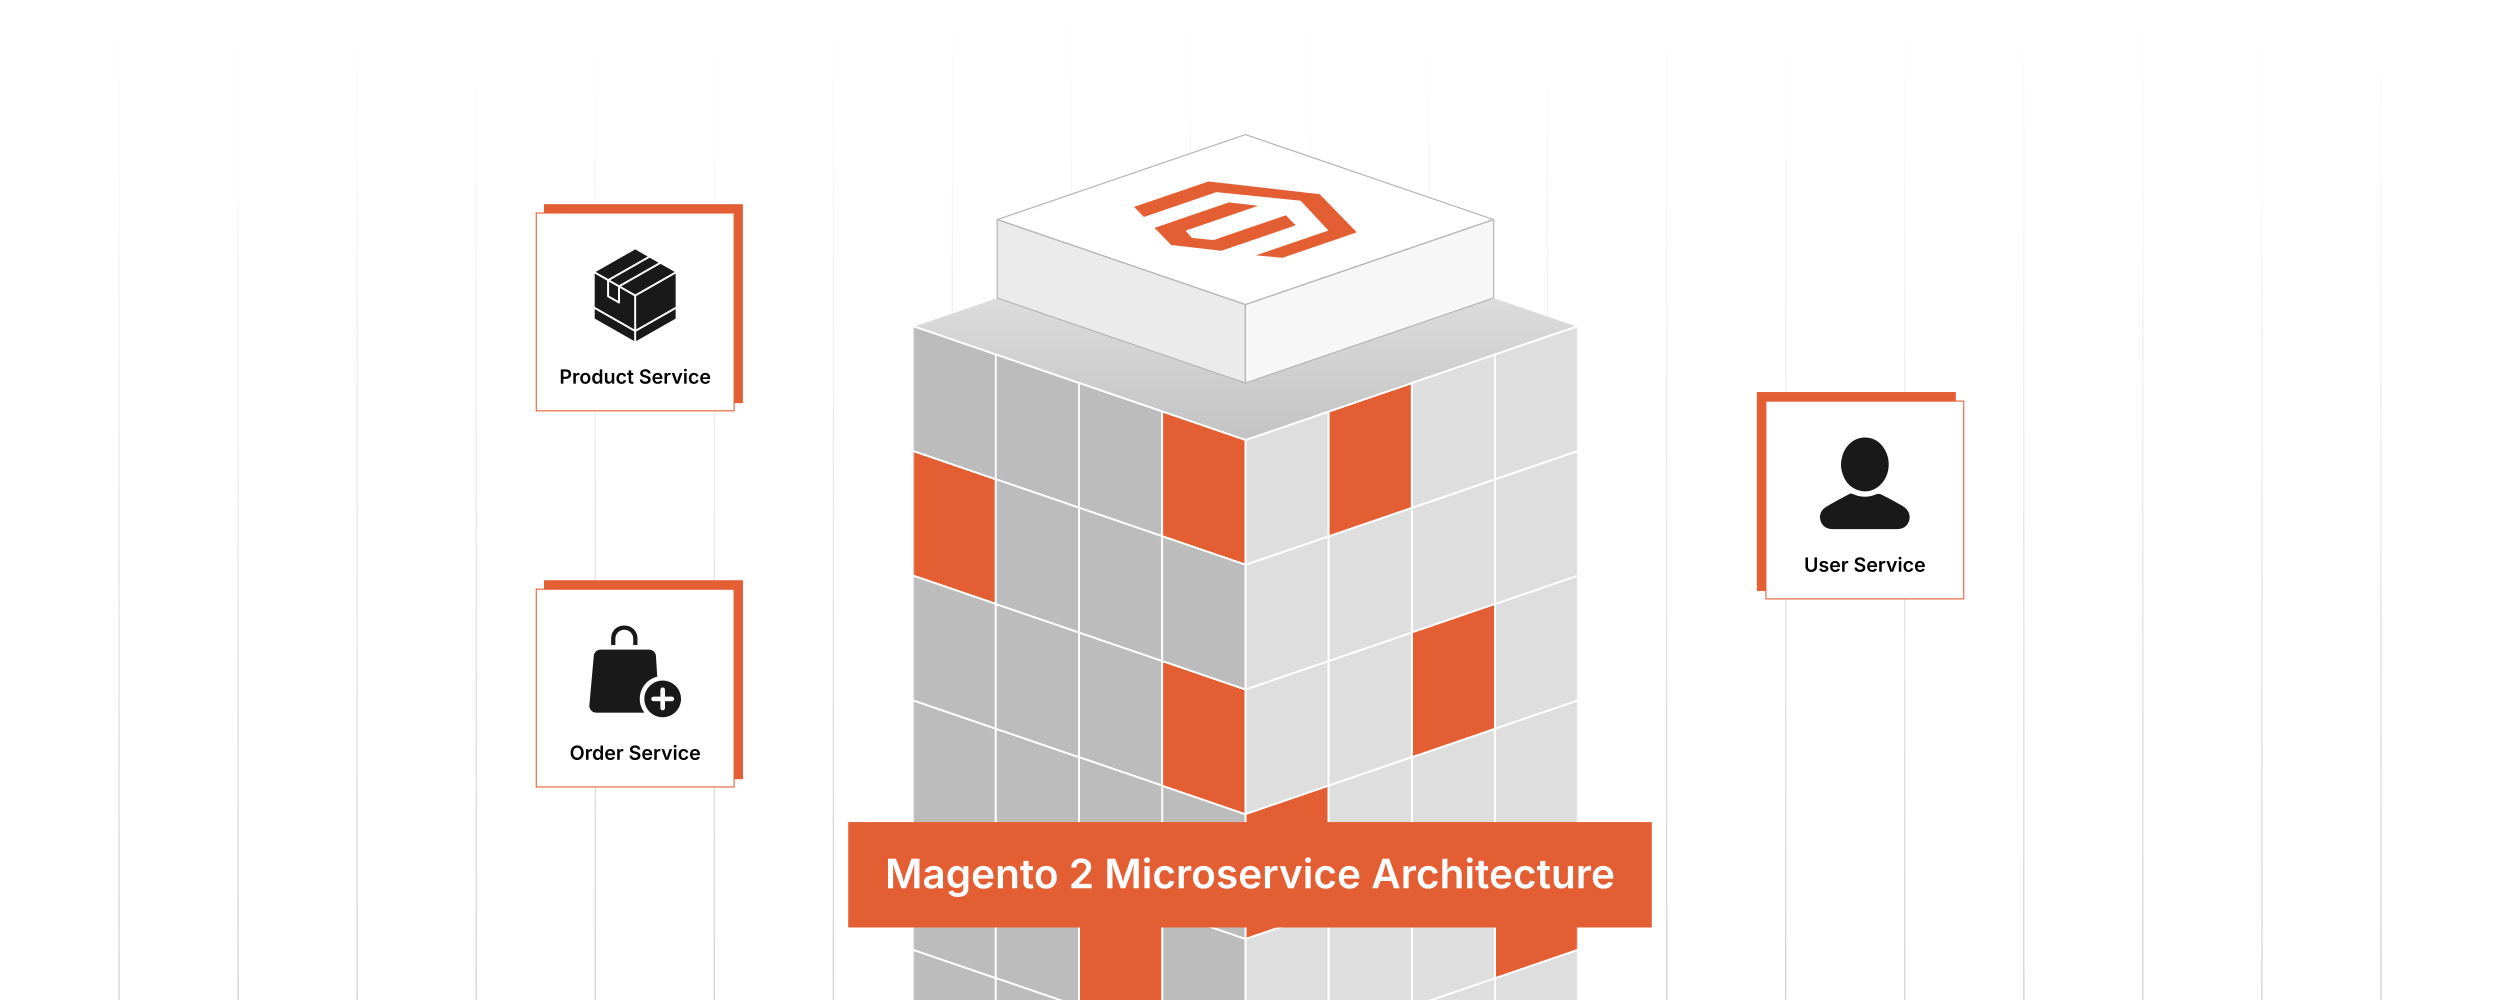 <?xml version="1.0" encoding="UTF-8"?><svg id="Layer_1" xmlns="http://www.w3.org/2000/svg" xmlns:xlink="http://www.w3.org/1999/xlink" viewBox="0 0 1000 400"><defs><linearGradient id="linear-gradient" x1="952.381" y1="400" x2="952.381" y2="0" gradientUnits="userSpaceOnUse"><stop offset="0" stop-color="#878787"/><stop offset="1" stop-color="#fff"/></linearGradient><linearGradient id="linear-gradient-2" x1="904.762" x2="904.762" xlink:href="#linear-gradient"/><linearGradient id="linear-gradient-3" x1="857.143" x2="857.143" xlink:href="#linear-gradient"/><linearGradient id="linear-gradient-4" x1="809.524" x2="809.524" xlink:href="#linear-gradient"/><linearGradient id="linear-gradient-5" x1="761.905" x2="761.905" xlink:href="#linear-gradient"/><linearGradient id="linear-gradient-6" x1="714.286" x2="714.286" xlink:href="#linear-gradient"/><linearGradient id="linear-gradient-7" x1="666.667" x2="666.667" xlink:href="#linear-gradient"/><linearGradient id="linear-gradient-8" x1="619.048" x2="619.048" xlink:href="#linear-gradient"/><linearGradient id="linear-gradient-9" x1="571.429" x2="571.429" xlink:href="#linear-gradient"/><linearGradient id="linear-gradient-10" x1="523.81" x2="523.81" xlink:href="#linear-gradient"/><linearGradient id="linear-gradient-11" x1="476.19" x2="476.19" xlink:href="#linear-gradient"/><linearGradient id="linear-gradient-12" x1="428.571" x2="428.571" xlink:href="#linear-gradient"/><linearGradient id="linear-gradient-13" x1="380.952" x2="380.952" xlink:href="#linear-gradient"/><linearGradient id="linear-gradient-14" x1="333.333" x2="333.333" xlink:href="#linear-gradient"/><linearGradient id="linear-gradient-15" x1="285.714" x2="285.714" xlink:href="#linear-gradient"/><linearGradient id="linear-gradient-16" x1="238.095" x2="238.095" xlink:href="#linear-gradient"/><linearGradient id="linear-gradient-17" x1="190.476" x2="190.476" xlink:href="#linear-gradient"/><linearGradient id="linear-gradient-18" x1="142.857" x2="142.857" xlink:href="#linear-gradient"/><linearGradient id="linear-gradient-19" x1="95.238" x2="95.238" xlink:href="#linear-gradient"/><linearGradient id="linear-gradient-20" x1="47.619" x2="47.619" xlink:href="#linear-gradient"/><clipPath id="clippath"><rect x="154.094" width="680.216" height="400" fill="none" stroke-width="0"/></clipPath><linearGradient id="linear-gradient-21" x1="498.167" y1="445.617" x2="498.167" y2="84.786" gradientUnits="userSpaceOnUse"><stop offset=".151" stop-color="#000"/><stop offset="1" stop-color="#fff"/></linearGradient><mask id="mask" x="364.643" y="84.416" width="267.048" height="640.724" maskUnits="userSpaceOnUse"><polygon points="498.167 84.786 365.012 130.402 365.012 400 498.167 445.617 631.322 400 631.322 130.402 498.167 84.786" fill="url(#linear-gradient-21)" stroke-width="0"/></mask><linearGradient id="linear-gradient-22" x1="498.167" y1="176.018" x2="498.167" y2="84.785" gradientUnits="userSpaceOnUse"><stop offset="0" stop-color="#c3c3c3"/><stop offset="1" stop-color="#ebebeb"/></linearGradient><filter id="drop-shadow-1" filterUnits="userSpaceOnUse"><feOffset dx="0" dy="5"/><feGaussianBlur result="blur" stdDeviation="4"/><feFlood flood-color="#333" flood-opacity=".11"/><feComposite in2="blur" operator="in"/><feComposite in="SourceGraphic"/></filter></defs><g opacity=".39"><line x1="952.381" x2="952.381" y2="400" fill="none" stroke="url(#linear-gradient)" stroke-miterlimit="10" stroke-width=".5"/><line x1="904.762" x2="904.762" y2="400" fill="none" stroke="url(#linear-gradient-2)" stroke-miterlimit="10" stroke-width=".5"/><line x1="857.143" x2="857.143" y2="400" fill="none" stroke="url(#linear-gradient-3)" stroke-miterlimit="10" stroke-width=".5"/><line x1="809.524" x2="809.524" y2="400" fill="none" stroke="url(#linear-gradient-4)" stroke-miterlimit="10" stroke-width=".5"/><line x1="761.905" x2="761.905" y2="400" fill="none" stroke="url(#linear-gradient-5)" stroke-miterlimit="10" stroke-width=".5"/><line x1="714.286" x2="714.286" y2="400" fill="none" stroke="url(#linear-gradient-6)" stroke-miterlimit="10" stroke-width=".5"/><line x1="666.667" x2="666.667" y2="400" fill="none" stroke="url(#linear-gradient-7)" stroke-miterlimit="10" stroke-width=".5"/><line x1="619.048" x2="619.048" y2="400" fill="none" stroke="url(#linear-gradient-8)" stroke-miterlimit="10" stroke-width=".5"/><line x1="571.429" x2="571.429" y2="400" fill="none" stroke="url(#linear-gradient-9)" stroke-miterlimit="10" stroke-width=".5"/><line x1="523.81" x2="523.81" y2="400" fill="none" stroke="url(#linear-gradient-10)" stroke-miterlimit="10" stroke-width=".5"/><line x1="476.19" x2="476.19" y2="400" fill="none" stroke="url(#linear-gradient-11)" stroke-miterlimit="10" stroke-width=".5"/><line x1="428.571" x2="428.571" y2="400" fill="none" stroke="url(#linear-gradient-12)" stroke-miterlimit="10" stroke-width=".5"/><line x1="380.952" x2="380.952" y2="400" fill="none" stroke="url(#linear-gradient-13)" stroke-miterlimit="10" stroke-width=".5"/><line x1="333.333" x2="333.333" y2="400" fill="none" stroke="url(#linear-gradient-14)" stroke-miterlimit="10" stroke-width=".5"/><line x1="285.714" x2="285.714" y2="400" fill="none" stroke="url(#linear-gradient-15)" stroke-miterlimit="10" stroke-width=".5"/><line x1="238.095" x2="238.095" y2="400" fill="none" stroke="url(#linear-gradient-16)" stroke-miterlimit="10" stroke-width=".5"/><line x1="190.476" x2="190.476" y2="400" fill="none" stroke="url(#linear-gradient-17)" stroke-miterlimit="10" stroke-width=".5"/><line x1="142.857" x2="142.857" y2="400" fill="none" stroke="url(#linear-gradient-18)" stroke-miterlimit="10" stroke-width=".5"/><line x1="95.238" x2="95.238" y2="400" fill="none" stroke="url(#linear-gradient-19)" stroke-miterlimit="10" stroke-width=".5"/><line x1="47.619" x2="47.619" y2="400" fill="none" stroke="url(#linear-gradient-20)" stroke-miterlimit="10" stroke-width=".5"/></g><g clip-path="url(#clippath)"><path d="M500,93.637l-133.155,45.616v548.753l66.577,22.808,66.577,22.808,66.577-22.808,66.577-22.808V139.253l-133.155-45.616Z" fill="#fff" stroke-width="0"/></g><g mask="url(#mask)"><polygon points="564.744 352.757 598.033 341.352 598.033 291.466 564.744 302.87 564.744 352.757" fill="#dedede" stroke="#fff" stroke-linecap="round" stroke-linejoin="round" stroke-width=".738"/><polygon points="598.033 241.579 598.033 191.693 564.744 203.097 564.744 252.983 598.033 241.579" fill="#dedede" stroke="#fff" stroke-linecap="round" stroke-linejoin="round" stroke-width=".738"/><polygon points="564.744 452.53 598.033 441.126 598.033 391.239 564.744 402.643 564.744 452.53" fill="#dedede" stroke="#fff" stroke-linecap="round" stroke-linejoin="round" stroke-width=".738"/><polygon points="564.744 302.87 598.033 291.466 598.033 241.579 564.744 252.983 564.744 302.87" fill="#e45e34" stroke="#fff" stroke-linecap="round" stroke-linejoin="round" stroke-width=".738"/><polygon points="531.456 314.274 531.456 264.388 498.167 275.792 498.167 325.678 531.456 314.274" fill="#dedede" stroke="#fff" stroke-linecap="round" stroke-linejoin="round" stroke-width=".738"/><polygon points="564.744 402.643 598.033 391.239 598.033 341.352 564.744 352.757 564.744 402.643" fill="#dedede" stroke="#fff" stroke-linecap="round" stroke-linejoin="round" stroke-width=".738"/><polygon points="564.744 302.87 564.744 252.983 531.456 264.388 531.456 314.274 564.744 302.87" fill="#dedede" stroke="#fff" stroke-linecap="round" stroke-linejoin="round" stroke-width=".738"/><polygon points="498.167 425.451 531.456 414.047 531.456 364.161 498.167 375.565 498.167 425.451" fill="#dedede" stroke="#fff" stroke-linecap="round" stroke-linejoin="round" stroke-width=".738"/><polygon points="498.167 225.905 498.167 275.792 531.456 264.388 531.456 214.501 498.167 225.905 498.167 225.905" fill="#dedede" stroke="#fff" stroke-linecap="round" stroke-linejoin="round" stroke-width=".738"/><polygon points="531.456 364.161 531.456 314.274 498.167 325.678 498.167 375.565 531.456 364.161" fill="#e45e34" stroke="#fff" stroke-linecap="round" stroke-linejoin="round" stroke-width=".738"/><polygon points="531.456 414.047 564.744 402.643 564.744 352.757 531.456 364.161 531.456 414.047" fill="#dedede" stroke="#fff" stroke-linecap="round" stroke-linejoin="round" stroke-width=".738"/><polygon points="531.456 364.161 564.744 352.757 564.744 302.87 531.456 314.274 531.456 364.161" fill="#dedede" stroke="#fff" stroke-linecap="round" stroke-linejoin="round" stroke-width=".738"/><polygon points="564.744 252.983 564.744 203.097 531.456 214.501 531.456 264.388 564.744 252.983" fill="#dedede" stroke="#fff" stroke-linecap="round" stroke-linejoin="round" stroke-width=".738"/><polygon points="598.033 441.126 631.322 429.722 631.322 379.835 598.033 391.239 598.033 441.126" fill="#dedede" stroke="#fff" stroke-linecap="round" stroke-linejoin="round" stroke-width=".738"/><polygon points="598.033 341.352 631.322 329.948 631.322 280.062 598.033 291.466 598.033 341.352" fill="#dedede" stroke="#fff" stroke-linecap="round" stroke-linejoin="round" stroke-width=".738"/><polygon points="598.033 291.466 631.322 280.062 631.322 230.175 598.033 241.579 598.033 291.466" fill="#dedede" stroke="#fff" stroke-linecap="round" stroke-linejoin="round" stroke-width=".738"/><polygon points="598.033 391.239 631.322 379.835 631.322 329.948 598.033 341.352 598.033 391.239" fill="#e45e34" stroke="#fff" stroke-linecap="round" stroke-linejoin="round" stroke-width=".738"/><polygon points="498.167 225.905 531.456 214.501 531.456 164.614 498.167 176.018 498.167 225.905" fill="#dedede" stroke="#fff" stroke-linecap="round" stroke-linejoin="round" stroke-width=".738"/><polygon points="531.456 164.614 531.456 214.501 564.744 203.097 564.744 153.21 531.456 164.614" fill="#e45e34" stroke="#fff" stroke-linecap="round" stroke-linejoin="round" stroke-width=".738"/><polygon points="564.744 153.21 564.744 203.097 598.033 191.693 598.033 141.806 598.033 191.693 631.322 180.289 631.322 130.402 564.744 153.21" fill="#dedede" stroke="#fff" stroke-linecap="round" stroke-linejoin="round" stroke-width=".738"/><polygon points="598.033 241.579 631.322 230.175 631.322 180.289 598.033 191.693 598.033 241.579" fill="#dedede" stroke="#fff" stroke-linecap="round" stroke-linejoin="round" stroke-width=".738"/><polygon points="531.456 164.614 531.456 164.614 531.456 164.614 631.322 130.402 498.167 84.785 365.012 130.402 498.167 176.018 531.456 164.614" fill="url(#linear-gradient-22)" stroke="#fff" stroke-linecap="round" stroke-linejoin="round" stroke-width=".738"/><polygon points="464.878 264.388 431.589 252.983 431.589 302.87 464.878 314.274 464.878 264.388" fill="#bcbcbc" stroke="#fff" stroke-linecap="round" stroke-linejoin="round" stroke-width=".738"/><polygon points="498.167 375.565 464.878 364.161 464.878 414.047 498.167 425.451 498.167 375.565" fill="#bcbcbc" stroke="#fff" stroke-linecap="round" stroke-linejoin="round" stroke-width=".738"/><polygon points="498.167 375.565 498.167 325.678 464.878 314.274 464.878 364.161 498.167 375.565" fill="#bcbcbc" stroke="#fff" stroke-linecap="round" stroke-linejoin="round" stroke-width=".738"/><polygon points="464.878 364.161 431.589 352.757 431.589 402.643 464.878 414.047 464.878 364.161" fill="#e45e34" stroke="#fff" stroke-linecap="round" stroke-linejoin="round" stroke-width=".738"/><polygon points="464.878 314.274 431.589 302.87 431.589 352.757 464.878 364.161 464.878 314.274" fill="#bcbcbc" stroke="#fff" stroke-linecap="round" stroke-linejoin="round" stroke-width=".738"/><polygon points="398.301 391.239 365.012 379.835 365.012 429.722 398.301 441.126 398.301 391.239" fill="#bcbcbc" stroke="#fff" stroke-linecap="round" stroke-linejoin="round" stroke-width=".738"/><polygon points="398.301 291.466 365.012 280.062 365.012 329.948 398.301 341.352 398.301 291.466" fill="#bcbcbc" stroke="#fff" stroke-linecap="round" stroke-linejoin="round" stroke-width=".738"/><polygon points="398.301 341.352 365.012 329.948 365.012 379.835 398.301 391.239 398.301 341.352" fill="#bcbcbc" stroke="#fff" stroke-linecap="round" stroke-linejoin="round" stroke-width=".738"/><polygon points="398.301 191.693 365.012 180.289 365.012 230.175 398.301 241.579 398.301 191.693" fill="#e45e34" stroke="#fff" stroke-linecap="round" stroke-linejoin="round" stroke-width=".738"/><polygon points="398.301 241.579 365.012 230.175 365.012 280.062 398.301 291.466 398.301 241.579" fill="#bcbcbc" stroke="#fff" stroke-linecap="round" stroke-linejoin="round" stroke-width=".738"/><polygon points="365.012 130.402 365.012 180.289 398.301 191.693 398.301 141.806 398.301 191.693 431.589 203.097 431.589 153.21 431.589 203.097 464.878 214.501 464.878 164.614 365.012 130.402" fill="#bcbcbc" stroke="#fff" stroke-linecap="round" stroke-linejoin="round" stroke-width=".738"/><polygon points="464.878 164.614 464.878 214.501 498.167 225.905 498.167 225.905 498.167 176.018 464.878 164.614" fill="#e45e34" stroke="#fff" stroke-linecap="round" stroke-linejoin="round" stroke-width=".738"/><polygon points="431.589 302.87 398.301 291.466 398.301 341.352 431.589 352.757 431.589 302.87" fill="#bcbcbc" stroke="#fff" stroke-linecap="round" stroke-linejoin="round" stroke-width=".738"/><polygon points="464.878 264.388 464.878 214.501 431.589 203.097 431.589 252.983 464.878 264.388" fill="#bcbcbc" stroke="#fff" stroke-linecap="round" stroke-linejoin="round" stroke-width=".738"/><polygon points="431.589 252.983 398.301 241.579 398.301 291.466 431.589 302.87 431.589 252.983" fill="#bcbcbc" stroke="#fff" stroke-linecap="round" stroke-linejoin="round" stroke-width=".738"/><polygon points="431.589 203.097 398.301 191.693 398.301 241.579 431.589 252.983 431.589 203.097" fill="#bcbcbc" stroke="#fff" stroke-linecap="round" stroke-linejoin="round" stroke-width=".738"/><polygon points="464.878 314.274 498.167 325.678 498.167 275.792 464.878 264.388 464.878 314.274" fill="#e45e34" stroke="#fff" stroke-linecap="round" stroke-linejoin="round" stroke-width=".738"/><polygon points="498.167 275.792 498.167 225.905 464.878 214.501 464.878 264.388 498.167 275.792" fill="#bcbcbc" stroke="#fff" stroke-linecap="round" stroke-linejoin="round" stroke-width=".738"/><polygon points="431.589 352.757 398.301 341.352 398.301 391.239 431.589 402.643 431.589 352.757" fill="#bcbcbc" stroke="#fff" stroke-linecap="round" stroke-linejoin="round" stroke-width=".738"/><polygon points="431.589 402.643 398.301 391.239 398.301 441.126 431.589 452.53 431.589 402.643" fill="#bcbcbc" stroke="#fff" stroke-linecap="round" stroke-linejoin="round" stroke-width=".738"/><polygon points="564.744 153.21 564.744 203.097 598.033 191.693 598.033 141.806 564.744 153.21" fill="#dedede" stroke="#fff" stroke-linecap="round" stroke-linejoin="round" stroke-width=".738"/><polygon points="631.322 130.402 598.033 141.806 598.033 191.693 631.322 180.289 631.322 130.402" fill="#dedede" stroke="#fff" stroke-linecap="round" stroke-linejoin="round" stroke-width=".738"/></g><polygon points="597.45 87.845 551.689 103.523 522.981 113.347 498.167 121.853 444.645 103.523 398.884 87.845 498.167 53.836 597.45 87.845" fill="#fff" stroke="#b7b7b7" stroke-linecap="round" stroke-linejoin="round" stroke-width=".5"/><polygon points="498.167 121.853 498.167 153.21 398.884 119.201 398.884 87.845 444.645 103.523 498.167 121.853" fill="#ebebeb" stroke="#b7b7b7" stroke-linecap="round" stroke-linejoin="round" stroke-width=".5"/><polygon points="597.45 87.845 597.45 119.201 522.981 144.704 498.167 153.21 498.167 121.853 522.981 113.347 551.689 103.523 597.45 87.845" fill="#f7f7f7" stroke="#b7b7b7" stroke-linecap="round" stroke-linejoin="round" stroke-width=".5"/><g id="LOGO"><polygon points="542.706 92.933 513.008 103.106 502.356 102.141 531.373 92.202 520.236 80.29 486.557 76.85 457.54 86.79 453.628 82.766 483.326 72.593 527.865 77.676 542.706 92.933" fill="#e45e34" stroke-width="0"/><polygon points="518.252 90.134 488.554 100.307 480.429 99.379 468.485 98.017 464.501 93.923 461.8 91.142 491.498 80.969 503.246 82.31 474.229 92.249 476.779 95.176 485.322 96.049 514.339 86.109 518.252 90.134" fill="#e45e34" stroke-width="0"/></g><g filter="url(#drop-shadow-1)"><rect x="339.276" y="323.839" width="321.448" height="42.161" fill="#e45e34" stroke-width="0"/><path d="M355.191,350.314v-11.809h3.186l2.243,6.095c.079.228.167.519.265.876.098.356.198.74.301,1.152s.201.815.293,1.209c.092.394.17.741.233,1.042h-.428c.063-.296.141-.638.234-1.026.092-.388.19-.79.293-1.204.103-.415.204-.802.301-1.161s.184-.655.258-.888l2.219-6.095h3.194v11.809h-2.108v-5.96c0-.253.002-.56.008-.919s.013-.745.024-1.157c.01-.412.021-.828.032-1.248.01-.42.016-.82.016-1.201h.151c-.106.418-.221.845-.345,1.28-.124.436-.247.858-.368,1.268-.122.41-.237.786-.345,1.13-.108.344-.202.626-.281.848l-2.18,5.96h-1.799l-2.211-5.96c-.079-.222-.173-.5-.281-.836-.108-.335-.225-.706-.349-1.113s-.249-.831-.373-1.272c-.124-.44-.247-.875-.369-1.304h.175c.005.354.013.739.023,1.153.011.415.02.831.028,1.248.008.418.016.811.024,1.177.008.368.012.684.012.947v5.96h-2.076Z" fill="#fff" stroke-width="0"/><path d="M372.539,350.497c-.56,0-1.065-.103-1.514-.306-.449-.203-.803-.503-1.062-.899s-.388-.885-.388-1.466c0-.502.094-.917.281-1.244.188-.328.441-.59.761-.785.319-.195.68-.343,1.082-.443.402-.101.819-.172,1.252-.214.512-.059.93-.108,1.252-.151.322-.042.559-.11.709-.206.15-.095.226-.242.226-.443v-.04c0-.29-.058-.537-.174-.74-.116-.204-.289-.359-.519-.468-.229-.108-.514-.163-.852-.163-.343,0-.641.054-.891.159-.251.105-.456.243-.614.412-.159.169-.275.352-.349.547l-1.91-.389c.174-.523.444-.955.808-1.296.365-.341.799-.596,1.304-.765.505-.169,1.053-.254,1.645-.254.417,0,.839.05,1.264.147s.815.263,1.169.495.639.544.856.935c.217.392.325.883.325,1.475v5.92h-1.973v-1.221h-.079c-.132.249-.313.479-.543.693s-.515.386-.856.516c-.341.129-.744.194-1.208.194ZM373.07,348.967c.428,0,.796-.084,1.105-.253s.55-.393.721-.67c.172-.277.258-.58.258-.907v-1.046c-.069.053-.184.103-.345.15-.161.047-.341.09-.539.127-.198.036-.394.068-.586.095s-.355.048-.487.063c-.307.042-.584.11-.832.206-.249.095-.443.229-.583.4-.14.172-.21.395-.21.669,0,.254.064.467.194.639s.307.302.531.392.482.135.772.135Z" fill="#fff" stroke-width="0"/><path d="M383.206,353.817c-.708,0-1.325-.09-1.851-.27s-.956-.424-1.292-.733c-.336-.309-.578-.659-.726-1.05l1.744-.626c.095.164.226.333.393.507.166.175.388.318.666.433.277.113.63.17,1.058.17.639,0,1.152-.149,1.538-.447.385-.299.578-.766.578-1.399v-1.672h-.174c-.1.211-.248.43-.444.653-.195.225-.458.414-.789.567-.33.153-.751.229-1.264.229-.677,0-1.291-.16-1.843-.479s-.991-.799-1.315-1.438c-.325-.639-.487-1.439-.487-2.401,0-.972.164-1.794.491-2.465s.767-1.181,1.319-1.529,1.169-.523,1.851-.523c.523,0,.954.088,1.292.262.338.175.607.385.808.63.201.246.354.475.46.686h.111v-1.466h2.021v8.884c0,.787-.18,1.438-.539,1.954-.359.515-.851.897-1.474,1.149-.624.25-1.334.376-2.132.376ZM383.222,348.555c.449,0,.83-.106,1.142-.32.312-.214.549-.524.713-.932.164-.406.246-.893.246-1.458,0-.56-.081-1.05-.242-1.47-.162-.421-.398-.748-.709-.983-.312-.234-.695-.353-1.149-.353-.465,0-.854.123-1.169.368-.314.246-.551.579-.709.999-.159.42-.238.899-.238,1.438,0,.544.081,1.02.242,1.427.161.406.399.723.713.946.314.226.701.337,1.161.337Z" fill="#fff" stroke-width="0"/><path d="M393.454,350.497c-.893,0-1.661-.188-2.302-.563-.642-.375-1.136-.903-1.482-1.585-.346-.682-.519-1.484-.519-2.409,0-.914.17-1.714.511-2.401.341-.687.824-1.224,1.451-1.612.626-.389,1.362-.583,2.207-.583.539,0,1.053.088,1.542.262.488.175.922.444,1.3.809.377.364.673.828.887,1.391.214.562.321,1.232.321,2.009v.65h-7.244v-1.402h6.221l-.967.412c0-.497-.077-.935-.23-1.312-.153-.377-.382-.672-.686-.883-.304-.212-.683-.317-1.137-.317s-.84.107-1.157.321c-.317.214-.559.499-.725.855s-.25.754-.25,1.192v.968c0,.56.095,1.032.285,1.418.19.386.457.677.801.872.343.195.742.293,1.196.293.301,0,.575-.044.82-.131.246-.087.458-.217.638-.388.18-.172.314-.382.404-.631l1.894.389c-.143.476-.386.892-.729,1.248-.344.356-.773.634-1.288.832s-1.103.298-1.763.298Z" fill="#fff" stroke-width="0"/><path d="M401.196,345.123v5.191h-2.061v-8.86h1.95l.032,2.188h-.167c.248-.767.613-1.341,1.094-1.724.48-.383,1.083-.575,1.807-.575.607,0,1.139.13,1.593.389.455.259.807.637,1.058,1.134.251.496.376,1.102.376,1.814v5.635h-2.061v-5.317c0-.592-.153-1.057-.459-1.396-.307-.338-.729-.507-1.268-.507-.365,0-.689.079-.975.237-.286.159-.51.39-.674.693-.164.305-.246.67-.246,1.098Z" fill="#fff" stroke-width="0"/><path d="M413.163,341.454v1.617h-5.032v-1.617h5.032ZM409.391,339.346h2.061v8.473c0,.322.069.559.206.709.138.15.362.226.674.226.095,0,.221-.012.376-.035.156-.024.281-.047.376-.067l.325,1.593c-.227.068-.459.117-.697.146s-.465.044-.682.044c-.851,0-1.503-.212-1.958-.634-.455-.423-.682-1.025-.682-1.808v-8.646Z" fill="#fff" stroke-width="0"/><path d="M418.481,350.497c-.861,0-1.609-.191-2.243-.575-.634-.383-1.124-.916-1.47-1.601-.346-.685-.519-1.48-.519-2.39,0-.919.173-1.724.519-2.413.346-.689.836-1.225,1.47-1.604.634-.381,1.382-.571,2.243-.571.866,0,1.617.19,2.25.571.634.38,1.124.915,1.47,1.604s.519,1.494.519,2.413c0,.909-.173,1.705-.519,2.39s-.836,1.218-1.47,1.601c-.634.384-1.384.575-2.25.575ZM418.481,348.824c.48,0,.881-.129,1.201-.388.319-.259.557-.607.713-1.047.156-.438.234-.927.234-1.466,0-.544-.078-1.035-.234-1.474s-.394-.787-.713-1.047c-.32-.259-.72-.388-1.201-.388-.481,0-.878.129-1.193.388-.314.26-.549.606-.706,1.043-.156.436-.233.928-.233,1.478,0,.539.078,1.027.233,1.466.156.439.391.788.706,1.047s.712.388,1.193.388Z" fill="#fff" stroke-width="0"/><path d="M428.578,350.314v-1.521l4.097-4.034c.386-.396.709-.747.971-1.054.262-.307.46-.604.595-.892s.202-.602.202-.939c0-.369-.086-.689-.258-.959s-.404-.477-.697-.622c-.293-.146-.627-.218-1.002-.218-.396,0-.741.079-1.034.237-.293.159-.52.385-.678.678-.159.294-.238.644-.238,1.051h-2.021c0-.745.17-1.396.511-1.95s.811-.983,1.411-1.288c.6-.304,1.291-.455,2.072-.455.788,0,1.479.147,2.077.443.597.296,1.062.701,1.395,1.217.333.515.5,1.103.5,1.764,0,.438-.082.866-.246,1.283-.164.418-.457.89-.88,1.415s-1.02,1.158-1.791,1.898l-2.053,2.092v.087h5.144v1.768h-8.076Z" fill="#fff" stroke-width="0"/><path d="M442.906,350.314v-11.809h3.186l2.243,6.095c.079.228.167.519.265.876.098.356.198.74.301,1.152s.201.815.293,1.209c.092.394.17.741.233,1.042h-.428c.063-.296.141-.638.234-1.026.092-.388.19-.79.293-1.204.103-.415.204-.802.301-1.161s.184-.655.258-.888l2.219-6.095h3.194v11.809h-2.108v-5.96c0-.253.002-.56.008-.919s.013-.745.024-1.157c.01-.412.021-.828.032-1.248.01-.42.016-.82.016-1.201h.151c-.106.418-.221.845-.345,1.28-.124.436-.247.858-.368,1.268-.122.41-.237.786-.345,1.13-.108.344-.202.626-.281.848l-2.18,5.96h-1.799l-2.211-5.96c-.079-.222-.173-.5-.281-.836-.108-.335-.225-.706-.349-1.113s-.249-.831-.373-1.272c-.124-.44-.247-.875-.369-1.304h.175c.005.354.013.739.023,1.153.011.415.02.831.028,1.248.008.418.016.811.024,1.177.008.368.012.684.012.947v5.96h-2.076Z" fill="#fff" stroke-width="0"/><path d="M458.812,340.202c-.328,0-.609-.111-.844-.333-.235-.222-.353-.486-.353-.793,0-.316.118-.585.353-.804.235-.22.517-.329.844-.329.333,0,.617.109.852.329.235.219.353.484.353.796,0,.312-.118.579-.353.801-.235.222-.519.333-.852.333ZM457.782,350.314v-8.86h2.061v8.86h-2.061Z" fill="#fff" stroke-width="0"/><path d="M465.874,350.497c-.861,0-1.609-.191-2.243-.575-.634-.383-1.124-.916-1.47-1.601-.346-.685-.519-1.48-.519-2.39,0-.919.173-1.724.519-2.413.346-.689.836-1.225,1.47-1.604.634-.381,1.382-.571,2.243-.571.491,0,.948.063,1.371.19.422.127.8.311,1.133.551.333.24.611.532.836.876s.384.731.479,1.165l-1.926.404c-.058-.228-.142-.435-.25-.622-.108-.188-.242-.348-.4-.479s-.341-.234-.547-.306-.433-.106-.682-.106c-.481,0-.879.128-1.197.384-.317.257-.555.603-.713,1.038-.159.437-.238.932-.238,1.486,0,.544.079,1.036.238,1.475.158.438.396.785.713,1.042.317.256.716.384,1.197.384.254,0,.485-.036.693-.11.209-.074.394-.18.555-.317.161-.138.297-.304.408-.499.111-.195.193-.412.246-.65l1.926.404c-.095.444-.255.84-.479,1.189-.225.349-.505.646-.84.892-.335.245-.716.435-1.141.566s-.886.198-1.383.198Z" fill="#fff" stroke-width="0"/><path d="M471.484,350.314v-8.86h1.997v1.482h.095c.158-.513.436-.908.832-1.186.396-.277.848-.416,1.355-.416.116,0,.246.006.389.017.143.01.264.023.364.039v1.895c-.084-.026-.222-.051-.412-.071-.19-.021-.377-.032-.562-.032-.38,0-.723.082-1.026.246s-.542.39-.713.678c-.171.288-.257.619-.257.994v5.215h-2.061Z" fill="#fff" stroke-width="0"/><path d="M481.415,350.497c-.861,0-1.609-.191-2.243-.575-.634-.383-1.124-.916-1.47-1.601-.346-.685-.519-1.48-.519-2.39,0-.919.173-1.724.519-2.413.346-.689.836-1.225,1.47-1.604.634-.381,1.382-.571,2.243-.571.866,0,1.617.19,2.25.571.634.38,1.124.915,1.47,1.604s.519,1.494.519,2.413c0,.909-.173,1.705-.519,2.39s-.836,1.218-1.47,1.601c-.634.384-1.384.575-2.25.575ZM481.415,348.824c.48,0,.881-.129,1.201-.388.319-.259.557-.607.713-1.047.156-.438.234-.927.234-1.466,0-.544-.078-1.035-.234-1.474s-.394-.787-.713-1.047c-.32-.259-.72-.388-1.201-.388-.481,0-.878.129-1.193.388-.314.26-.549.606-.706,1.043-.156.436-.233.928-.233,1.478,0,.539.078,1.027.233,1.466.156.439.391.788.706,1.047s.712.388,1.193.388Z" fill="#fff" stroke-width="0"/><path d="M490.806,350.497c-.681,0-1.284-.099-1.807-.294s-.953-.48-1.288-.855-.553-.829-.654-1.363l1.926-.364c.122.438.337.765.646.979s.714.321,1.217.321c.507,0,.91-.102,1.208-.306.298-.203.448-.455.448-.757,0-.253-.098-.464-.293-.63s-.497-.294-.903-.385l-1.514-.324c-.835-.18-1.458-.476-1.871-.888s-.618-.943-.618-1.593c0-.55.151-1.025.452-1.427.301-.401.72-.714,1.256-.936s1.158-.333,1.866-.333c.671,0,1.249.096,1.732.286.483.189.875.455,1.173.796s.506.741.622,1.201l-1.838.364c-.101-.312-.283-.574-.547-.789-.264-.214-.637-.32-1.118-.32-.438,0-.804.097-1.098.289-.293.193-.44.439-.44.741,0,.259.098.473.293.642s.518.302.967.396l1.506.317c.84.18,1.463.467,1.87.863s.61.906.61,1.529c0,.561-.161,1.053-.483,1.479-.322.425-.77.758-1.343.998-.573.241-1.232.361-1.978.361Z" fill="#fff" stroke-width="0"/><path d="M500.284,350.497c-.893,0-1.661-.188-2.302-.563-.642-.375-1.136-.903-1.482-1.585-.346-.682-.519-1.484-.519-2.409,0-.914.17-1.714.511-2.401.341-.687.824-1.224,1.451-1.612.626-.389,1.362-.583,2.207-.583.539,0,1.053.088,1.542.262.488.175.922.444,1.3.809.377.364.673.828.887,1.391.215.562.321,1.232.321,2.009v.65h-7.244v-1.402h6.221l-.967.412c0-.497-.076-.935-.229-1.312-.153-.377-.382-.672-.686-.883-.304-.212-.683-.317-1.138-.317s-.84.107-1.157.321c-.317.214-.559.499-.725.855s-.25.754-.25,1.192v.968c0,.56.095,1.032.285,1.418.19.386.457.677.801.872.343.195.742.293,1.196.293.301,0,.575-.044.82-.131.246-.087.459-.217.639-.388.18-.172.314-.382.404-.631l1.894.389c-.143.476-.386.892-.729,1.248-.344.356-.773.634-1.288.832-.516.198-1.104.298-1.764.298Z" fill="#fff" stroke-width="0"/><path d="M505.967,350.314v-8.86h1.997v1.482h.096c.158-.513.436-.908.832-1.186.396-.277.848-.416,1.354-.416.116,0,.246.006.389.017.143.01.265.023.364.039v1.895c-.084-.026-.222-.051-.412-.071-.189-.021-.377-.032-.562-.032-.38,0-.723.082-1.026.246s-.541.39-.713.678-.258.619-.258.994v5.215h-2.061Z" fill="#fff" stroke-width="0"/><path d="M515.176,350.314l-3.297-8.86h2.203l1.617,4.818c.19.565.354,1.134.491,1.704s.277,1.149.42,1.735h-.515c.147-.586.289-1.165.424-1.735s.294-1.139.479-1.704l1.608-4.818h2.188l-3.312,8.86h-2.307Z" fill="#fff" stroke-width="0"/><path d="M523.22,340.202c-.327,0-.608-.111-.844-.333s-.353-.486-.353-.793c0-.316.117-.585.353-.804.235-.22.517-.329.844-.329.333,0,.617.109.853.329.234.219.353.484.353.796,0,.312-.118.579-.353.801-.235.222-.52.333-.853.333ZM522.189,350.314v-8.86h2.061v8.86h-2.061Z" fill="#fff" stroke-width="0"/><path d="M530.281,350.497c-.861,0-1.609-.191-2.243-.575-.634-.383-1.124-.916-1.47-1.601-.347-.685-.52-1.48-.52-2.39,0-.919.173-1.724.52-2.413.346-.689.836-1.225,1.47-1.604.634-.381,1.382-.571,2.243-.571.491,0,.948.063,1.371.19.422.127.8.311,1.133.551s.611.532.836.876.385.731.479,1.165l-1.926.404c-.058-.228-.142-.435-.249-.622-.108-.188-.242-.348-.4-.479-.159-.132-.341-.234-.547-.306s-.434-.106-.682-.106c-.481,0-.88.128-1.197.384-.316.257-.555.603-.713,1.038-.158.437-.237.932-.237,1.486,0,.544.079,1.036.237,1.475s.396.785.713,1.042c.317.256.716.384,1.197.384.254,0,.484-.036.693-.11s.394-.18.555-.317.297-.304.408-.499.192-.412.246-.65l1.926.404c-.096.444-.256.84-.479,1.189-.225.349-.505.646-.841.892-.335.245-.716.435-1.141.566-.426.132-.887.198-1.383.198Z" fill="#fff" stroke-width="0"/><path d="M539.808,350.497c-.894,0-1.661-.188-2.303-.563-.642-.375-1.136-.903-1.481-1.585-.347-.682-.52-1.484-.52-2.409,0-.914.17-1.714.511-2.401.341-.687.824-1.224,1.451-1.612.626-.389,1.361-.583,2.207-.583.539,0,1.053.088,1.541.262.488.175.922.444,1.3.809s.674.828.888,1.391.321,1.232.321,2.009v.65h-7.244v-1.402h6.222l-.967.412c0-.497-.077-.935-.23-1.312-.153-.377-.382-.672-.686-.883-.304-.212-.683-.317-1.137-.317-.455,0-.84.107-1.157.321s-.559.499-.726.855c-.166.356-.249.754-.249,1.192v.968c0,.56.095,1.032.285,1.418s.457.677.801.872c.343.195.742.293,1.196.293.301,0,.574-.044.82-.131s.458-.217.638-.388c.18-.172.314-.382.404-.631l1.895.389c-.143.476-.386.892-.729,1.248s-.772.634-1.288.832c-.515.198-1.103.298-1.763.298Z" fill="#fff" stroke-width="0"/><path d="M548.882,350.314l4.12-11.809h2.688l4.216,11.809h-2.322l-2.1-6.134c-.206-.635-.421-1.352-.643-2.152-.222-.8-.468-1.71-.736-2.729h.443c-.265,1.03-.503,1.948-.717,2.754-.215.806-.417,1.515-.606,2.128l-2.029,6.134h-2.313ZM551.282,347.39v-1.703h6.222v1.703h-6.222Z" fill="#fff" stroke-width="0"/><path d="M561.388,350.314v-8.86h1.997v1.482h.095c.158-.513.436-.908.832-1.186s.849-.416,1.355-.416c.116,0,.246.006.389.017.143.01.264.023.364.039v1.895c-.085-.026-.222-.051-.412-.071-.19-.021-.378-.032-.562-.032-.381,0-.723.082-1.026.246s-.542.39-.714.678c-.171.288-.257.619-.257.994v5.215h-2.061Z" fill="#fff" stroke-width="0"/><path d="M571.317,350.497c-.861,0-1.608-.191-2.243-.575-.634-.383-1.124-.916-1.47-1.601s-.519-1.48-.519-2.39c0-.919.173-1.724.519-2.413s.836-1.225,1.47-1.604c.635-.381,1.382-.571,2.243-.571.491,0,.948.063,1.371.19s.801.311,1.134.551c.332.24.611.532.836.876s.384.731.479,1.165l-1.926.404c-.059-.228-.142-.435-.25-.622s-.241-.348-.4-.479c-.158-.132-.341-.234-.547-.306s-.433-.106-.682-.106c-.48,0-.879.128-1.196.384-.317.257-.555.603-.713,1.038-.159.437-.238.932-.238,1.486,0,.544.079,1.036.238,1.475.158.438.396.785.713,1.042.317.256.716.384,1.196.384.254,0,.485-.036.693-.11.209-.074.394-.18.556-.317.16-.138.297-.304.407-.499.111-.195.193-.412.246-.65l1.926.404c-.095.444-.255.84-.479,1.189-.225.349-.505.646-.84.892-.336.245-.716.435-1.142.566-.425.132-.886.198-1.383.198Z" fill="#fff" stroke-width="0"/><path d="M578.989,345.123v5.191h-2.061v-11.809h2.028v5.136h-.214c.248-.767.613-1.341,1.094-1.724s1.083-.575,1.807-.575c.607,0,1.141.13,1.598.389.456.259.811.637,1.062,1.134.251.496.376,1.102.376,1.814v5.635h-2.068v-5.317c0-.592-.153-1.057-.459-1.396-.307-.338-.729-.507-1.269-.507-.364,0-.689.079-.975.237-.285.159-.51.39-.674.693-.164.305-.245.67-.245,1.098Z" fill="#fff" stroke-width="0"/><path d="M587.896,340.202c-.327,0-.608-.111-.844-.333s-.353-.486-.353-.793c0-.316.117-.585.353-.804.235-.22.517-.329.844-.329.333,0,.617.109.853.329.234.219.353.484.353.796,0,.312-.118.579-.353.801-.235.222-.52.333-.853.333ZM586.866,350.314v-8.86h2.061v8.86h-2.061Z" fill="#fff" stroke-width="0"/><path d="M595.212,341.454v1.617h-5.032v-1.617h5.032ZM591.439,339.346h2.061v8.473c0,.322.068.559.206.709s.361.226.674.226c.095,0,.221-.012.376-.035.156-.024.281-.047.377-.067l.324,1.593c-.227.068-.459.117-.697.146-.237.029-.465.044-.682.044-.851,0-1.503-.212-1.957-.634-.455-.423-.682-1.025-.682-1.808v-8.646Z" fill="#fff" stroke-width="0"/><path d="M600.601,350.497c-.893,0-1.66-.188-2.302-.563-.643-.375-1.137-.903-1.482-1.585s-.519-1.484-.519-2.409c0-.914.17-1.714.511-2.401.341-.687.824-1.224,1.45-1.612s1.362-.583,2.207-.583c.539,0,1.053.088,1.542.262.488.175.922.444,1.3.809.377.364.673.828.887,1.391.215.562.321,1.232.321,2.009v.65h-7.243v-1.402h6.221l-.967.412c0-.497-.076-.935-.229-1.312-.153-.377-.382-.672-.686-.883-.304-.212-.683-.317-1.138-.317-.454,0-.84.107-1.157.321-.316.214-.559.499-.725.855-.167.356-.25.754-.25,1.192v.968c0,.56.096,1.032.285,1.418.19.386.457.677.801.872s.742.293,1.196.293c.302,0,.575-.044.82-.131.246-.087.459-.217.639-.388.18-.172.314-.382.404-.631l1.894.389c-.143.476-.386.892-.729,1.248-.344.356-.773.634-1.288.832-.516.198-1.104.298-1.764.298Z" fill="#fff" stroke-width="0"/><path d="M610.127,350.497c-.861,0-1.608-.191-2.243-.575-.634-.383-1.124-.916-1.47-1.601s-.519-1.48-.519-2.39c0-.919.173-1.724.519-2.413s.836-1.225,1.47-1.604c.635-.381,1.382-.571,2.243-.571.491,0,.948.063,1.371.19s.801.311,1.134.551c.332.24.611.532.836.876s.384.731.479,1.165l-1.926.404c-.059-.228-.142-.435-.25-.622s-.241-.348-.4-.479c-.158-.132-.341-.234-.547-.306s-.433-.106-.682-.106c-.48,0-.879.128-1.196.384-.317.257-.555.603-.713,1.038-.159.437-.238.932-.238,1.486,0,.544.079,1.036.238,1.475.158.438.396.785.713,1.042.317.256.716.384,1.196.384.254,0,.485-.036.693-.11.209-.074.394-.18.556-.317.16-.138.297-.304.407-.499.111-.195.193-.412.246-.65l1.926.404c-.095.444-.255.84-.479,1.189-.225.349-.505.646-.84.892-.336.245-.716.435-1.142.566-.425.132-.886.198-1.383.198Z" fill="#fff" stroke-width="0"/><path d="M619.835,341.454v1.617h-5.032v-1.617h5.032ZM616.062,339.346h2.061v8.473c0,.322.069.559.206.709.138.15.362.226.674.226.096,0,.221-.012.377-.035.155-.024.281-.047.376-.067l.325,1.593c-.228.068-.46.117-.697.146-.238.029-.465.044-.682.044-.851,0-1.503-.212-1.958-.634-.454-.423-.682-1.025-.682-1.808v-8.646Z" fill="#fff" stroke-width="0"/><path d="M624.503,350.426c-.607,0-1.14-.13-1.597-.389s-.811-.638-1.062-1.138c-.251-.499-.377-1.103-.377-1.811v-5.635h2.061v5.317c0,.592.154,1.058.464,1.396.309.338.733.507,1.271.507.365,0,.689-.079.976-.237.285-.159.508-.392.669-.697.161-.307.242-.672.242-1.094v-5.191h2.068v8.86h-1.958l-.023-2.188h.158c-.248.771-.615,1.348-1.102,1.728-.485.381-1.083.571-1.791.571Z" fill="#fff" stroke-width="0"/><path d="M631.406,350.314v-8.86h1.997v1.482h.095c.158-.513.436-.908.832-1.186s.849-.416,1.355-.416c.116,0,.246.006.389.017.143.01.264.023.364.039v1.895c-.085-.026-.222-.051-.412-.071-.19-.021-.378-.032-.562-.032-.381,0-.723.082-1.026.246s-.542.39-.714.678c-.171.288-.257.619-.257.994v5.215h-2.061Z" fill="#fff" stroke-width="0"/><path d="M641.407,350.497c-.893,0-1.66-.188-2.302-.563-.643-.375-1.137-.903-1.482-1.585s-.519-1.484-.519-2.409c0-.914.17-1.714.511-2.401.341-.687.824-1.224,1.45-1.612s1.362-.583,2.207-.583c.539,0,1.053.088,1.542.262.488.175.922.444,1.3.809.377.364.673.828.887,1.391.215.562.321,1.232.321,2.009v.65h-7.243v-1.402h6.221l-.967.412c0-.497-.076-.935-.229-1.312-.153-.377-.382-.672-.686-.883-.304-.212-.683-.317-1.138-.317-.454,0-.84.107-1.157.321-.316.214-.559.499-.725.855-.167.356-.25.754-.25,1.192v.968c0,.56.096,1.032.285,1.418.19.386.457.677.801.872s.742.293,1.196.293c.302,0,.575-.044.82-.131.246-.087.459-.217.639-.388.18-.172.314-.382.404-.631l1.894.389c-.143.476-.386.892-.729,1.248-.344.356-.773.634-1.288.832-.516.198-1.104.298-1.764.298Z" fill="#fff" stroke-width="0"/></g><rect x="702.959" y="157.029" width="79.13" height="79.13" fill="#e45e34" stroke="#e45e34" stroke-miterlimit="10" stroke-width=".436"/><rect x="706.366" y="160.435" width="79.13" height="79.13" fill="#fff" stroke="#e45e34" stroke-miterlimit="10" stroke-width=".436"/><path d="M724.49,228.784c-.465,0-.871-.087-1.218-.262-.348-.176-.617-.418-.809-.729-.191-.31-.287-.668-.287-1.074v-3.728h1.022v3.644c0,.237.053.449.159.636.105.187.255.332.448.438.192.106.421.159.684.159s.491-.053.684-.159c.193-.106.343-.252.448-.438.106-.187.159-.398.159-.636v-3.644h1.022v3.728c0,.406-.096.765-.289,1.074-.192.311-.462.553-.809.729-.346.175-.751.262-1.216.262Z" fill="#000" stroke-width="0"/><path d="M729.523,228.788c-.329,0-.62-.047-.873-.142s-.46-.232-.622-.414c-.163-.181-.268-.4-.316-.658l.931-.177c.059.212.163.37.312.474s.346.155.588.155c.245,0,.439-.05.584-.147.145-.099.217-.221.217-.366,0-.123-.048-.225-.142-.305-.095-.08-.24-.143-.437-.186l-.732-.157c-.403-.087-.704-.229-.903-.429s-.299-.456-.299-.771c0-.266.072-.495.218-.689s.348-.345.607-.452c.259-.107.56-.161.902-.161.324,0,.604.047.837.139s.423.22.566.385c.145.165.245.358.301.58l-.889.177c-.048-.151-.137-.278-.264-.382-.128-.104-.309-.155-.541-.155-.212,0-.389.047-.53.141-.142.093-.213.212-.213.357,0,.126.048.229.143.311.094.082.25.146.467.191l.729.153c.405.087.707.227.903.418.197.191.295.438.295.739,0,.271-.077.509-.233.714-.156.206-.372.367-.649.483s-.596.174-.956.174Z" fill="#000" stroke-width="0"/><path d="M734.105,228.788c-.432,0-.803-.091-1.113-.271-.31-.182-.549-.437-.716-.767-.168-.329-.251-.718-.251-1.164,0-.442.082-.829.247-1.161s.398-.592.701-.779.658-.282,1.066-.282c.261,0,.509.043.745.127s.446.215.629.391c.182.176.325.4.429.672.104.272.155.596.155.972v.314h-3.502v-.679h3.008l-.468.199c0-.24-.037-.451-.111-.634-.073-.183-.185-.325-.331-.427-.146-.103-.33-.153-.55-.153s-.406.052-.56.155c-.152.103-.27.241-.35.413-.081.173-.121.365-.121.577v.467c0,.271.046.499.138.686s.221.327.387.422.359.142.579.142c.146,0,.277-.021.396-.063.118-.042.222-.104.308-.188.087-.083.152-.185.196-.305l.915.188c-.069.23-.187.432-.353.604-.166.173-.373.307-.622.402s-.533.144-.853.144Z" fill="#000" stroke-width="0"/><path d="M736.853,228.7v-4.283h.965v.717h.046c.077-.248.211-.438.402-.573.191-.134.41-.2.655-.2.056,0,.118.002.188.007.069.006.128.012.177.02v.916c-.041-.014-.107-.024-.199-.035-.093-.01-.183-.015-.272-.015-.184,0-.35.039-.496.118s-.262.188-.345.328c-.083.139-.125.299-.125.48v2.521h-.995Z" fill="#000" stroke-width="0"/><path d="M743.993,228.788c-.442,0-.826-.068-1.151-.207-.325-.138-.58-.338-.765-.601-.184-.264-.283-.583-.299-.958h1.008c.018.199.08.365.188.498s.249.231.426.297c.176.064.371.098.586.098.225,0,.423-.034.596-.104.172-.069.307-.165.404-.289.097-.124.146-.268.146-.432,0-.147-.043-.271-.129-.367-.085-.097-.205-.18-.359-.247-.155-.067-.336-.127-.542-.179l-.647-.168c-.478-.123-.851-.308-1.117-.556s-.4-.573-.4-.977c0-.337.091-.633.272-.885.181-.253.429-.449.743-.589.313-.139.67-.208,1.068-.208.406,0,.763.07,1.069.21.306.141.546.335.718.583.173.247.263.529.271.847h-.992c-.025-.245-.135-.436-.328-.569-.192-.134-.443-.201-.752-.201-.215,0-.399.032-.554.098-.155.065-.273.154-.356.267s-.125.241-.125.387c0,.158.05.289.147.391.099.103.223.184.372.245s.301.111.454.149l.532.138c.212.052.418.119.617.203.199.085.378.191.538.32.159.129.286.285.381.469.095.185.142.4.142.647,0,.335-.085.629-.257.883-.171.255-.417.452-.739.595-.321.142-.71.212-1.164.212Z" fill="#000" stroke-width="0"/><path d="M748.938,228.788c-.432,0-.803-.091-1.113-.271-.31-.182-.549-.437-.716-.767-.168-.329-.251-.718-.251-1.164,0-.442.082-.829.247-1.161s.398-.592.701-.779.658-.282,1.066-.282c.261,0,.509.043.745.127s.446.215.629.391c.182.176.325.4.429.672.104.272.155.596.155.972v.314h-3.502v-.679h3.008l-.468.199c0-.24-.037-.451-.111-.634-.073-.183-.185-.325-.331-.427-.146-.103-.33-.153-.55-.153s-.406.052-.56.155c-.152.103-.27.241-.35.413-.081.173-.121.365-.121.577v.467c0,.271.046.499.138.686s.221.327.387.422.359.142.579.142c.146,0,.277-.021.396-.063.118-.042.222-.104.308-.188.087-.083.152-.185.196-.305l.915.188c-.069.23-.187.432-.353.604-.166.173-.373.307-.622.402s-.533.144-.853.144Z" fill="#000" stroke-width="0"/><path d="M751.686,228.7v-4.283h.965v.717h.046c.077-.248.211-.438.402-.573.191-.134.41-.2.655-.2.056,0,.118.002.188.007.069.006.128.012.177.02v.916c-.041-.014-.107-.024-.199-.035-.093-.01-.183-.015-.272-.015-.184,0-.35.039-.496.118s-.262.188-.345.328c-.083.139-.125.299-.125.48v2.521h-.995Z" fill="#000" stroke-width="0"/><path d="M756.137,228.7l-1.594-4.283h1.064l.781,2.329c.093.273.172.548.238.824.066.275.134.556.203.839h-.249c.071-.283.14-.563.204-.839.065-.276.143-.551.232-.824l.777-2.329h1.058l-1.602,4.283h-1.114Z" fill="#000" stroke-width="0"/><path d="M760.024,223.812c-.158,0-.294-.054-.408-.161-.113-.107-.17-.235-.17-.383,0-.153.057-.283.17-.39.114-.105.25-.158.408-.158.161,0,.298.053.412.158.113.106.17.234.17.386,0,.15-.057.279-.17.387-.114.107-.251.161-.412.161ZM759.526,228.7v-4.283h.996v4.283h-.996Z" fill="#000" stroke-width="0"/><path d="M763.438,228.788c-.416,0-.777-.093-1.084-.277-.307-.186-.543-.443-.711-.774-.167-.33-.251-.715-.251-1.154,0-.444.084-.833.251-1.167.168-.333.404-.592.711-.775s.668-.276,1.084-.276c.237,0,.458.031.663.093.204.061.387.149.548.266.16.116.295.258.404.424.108.166.186.354.231.562l-.931.195c-.028-.109-.068-.21-.121-.301-.053-.09-.117-.167-.193-.231-.076-.063-.165-.113-.265-.147s-.209-.052-.329-.052c-.232,0-.425.062-.578.186-.153.124-.269.292-.345.502-.077.211-.115.45-.115.719,0,.263.038.5.115.712.076.213.191.38.345.504s.346.187.578.187c.122,0,.234-.019.335-.054.101-.036.19-.087.269-.153s.144-.147.197-.241c.054-.095.093-.199.118-.314l.932.195c-.046.215-.124.406-.232.574-.108.169-.243.312-.405.432-.163.118-.347.21-.552.273-.206.063-.429.096-.669.096Z" fill="#000" stroke-width="0"/><path d="M768.042,228.788c-.432,0-.802-.091-1.112-.271-.311-.182-.549-.437-.717-.767-.167-.329-.251-.718-.251-1.164,0-.442.083-.829.247-1.161.165-.332.398-.592.701-.779s.658-.282,1.067-.282c.26,0,.509.043.745.127s.445.215.628.391.325.4.429.672c.104.272.155.596.155.972v.314h-3.501v-.679h3.007l-.467.199c0-.24-.037-.451-.111-.634s-.185-.325-.331-.427c-.147-.103-.33-.153-.55-.153s-.406.052-.56.155c-.153.103-.271.241-.351.413-.08.173-.121.365-.121.577v.467c0,.271.047.499.139.686s.221.327.387.422.358.142.578.142c.146,0,.278-.021.396-.063.119-.042.222-.104.309-.188s.152-.185.195-.305l.916.188c-.069.23-.187.432-.353.604-.166.173-.374.307-.623.402s-.533.144-.853.144Z" fill="#000" stroke-width="0"/><path d="M745.799,211.657c-4.214,0-8.436.008-12.649-.008-2.474-.008-4.163-1.132-4.864-3.158-.692-2.001-.16-4.264,1.815-5.514,3.175-2.001,6.527-3.724,9.846-5.497.338-.177.971.008,1.393.203,3.057,1.343,6.08,1.351,9.153.034.532-.228,1.343-.262,1.832-.017,2.905,1.478,5.784,2.998,8.605,4.627,2.542,1.469,3.496,3.935,2.609,6.266-.76,1.993-2.347,3.04-4.762,3.057-4.323.025-8.655.017-12.979.008h0Z" fill="#191919" stroke-width="0"/><path d="M736.384,186.249c-.008-6.975,4.914-11.932,10.732-11.18,3.487.448,5.784,2.584,7.253,5.658,2.069,4.332,1.208,9.761-2.043,13.021-2.466,2.466-5.43,3.437-8.799,2.423-3.808-1.14-5.86-3.986-6.814-7.709-.22-.87-.27-1.782-.329-2.212Z" fill="#191919" stroke-width="0"/><rect x="217.796" y="81.913" width="79.13" height="79.13" fill="#e45e34" stroke="#e45e34" stroke-miterlimit="10" stroke-width=".436"/><rect x="214.505" y="85.204" width="79.13" height="79.13" fill="#fff" stroke="#e45e34" stroke-miterlimit="10" stroke-width=".436"/><path d="M224.324,153.471v-5.708h2.134c.437,0,.804.082,1.103.245.299.164.525.388.678.673.153.284.23.608.23.971,0,.365-.078.689-.232.973-.155.284-.382.508-.684.671-.302.163-.672.245-1.111.245h-1.414v-.843h1.28c.258,0,.469-.045.634-.134.165-.09.286-.214.364-.372.078-.158.117-.338.117-.54s-.039-.381-.117-.536c-.078-.156-.2-.277-.366-.364s-.379-.13-.64-.13h-.954v4.85h-1.023Z" fill="#000" stroke-width="0"/><path d="M229.339,153.471v-4.283h.965v.717h.046c.077-.248.21-.438.402-.573.191-.134.41-.2.655-.2.056,0,.119.002.188.007.069.006.127.012.176.02v.916c-.041-.014-.107-.024-.199-.035-.092-.01-.183-.015-.272-.015-.184,0-.35.039-.496.118-.147.079-.262.188-.345.328-.083.139-.125.299-.125.48v2.521h-.996Z" fill="#000" stroke-width="0"/><path d="M234.139,153.558c-.417,0-.778-.093-1.084-.277-.306-.186-.543-.443-.71-.774-.167-.33-.251-.715-.251-1.154,0-.444.083-.833.251-1.167.167-.333.404-.592.71-.775.307-.184.668-.276,1.084-.276.418,0,.781.093,1.088.276.306.184.543.442.71.775.167.334.251.723.251,1.167,0,.439-.083.824-.251,1.154-.167.331-.404.589-.71.774-.307.185-.669.277-1.088.277ZM234.139,152.751c.232,0,.426-.063.58-.188.155-.125.27-.293.345-.505.076-.213.113-.448.113-.709,0-.264-.038-.501-.113-.713-.075-.212-.19-.38-.345-.506-.154-.125-.348-.188-.58-.188s-.425.062-.577.188c-.152.126-.266.293-.341.504-.076.211-.113.449-.113.715,0,.261.038.496.113.709.075.212.189.38.341.505s.344.188.577.188Z" fill="#000" stroke-width="0"/><path d="M238.636,153.547c-.337,0-.639-.086-.906-.258-.267-.173-.477-.424-.63-.753-.153-.33-.23-.729-.23-1.199,0-.475.079-.877.236-1.205.157-.328.369-.576.636-.745.267-.168.564-.253.891-.253.255,0,.464.043.626.129s.291.187.387.305c.096.117.168.228.217.329h.042v-2.134h.996v5.708h-.977v-.678h-.061c-.051.102-.126.212-.224.329-.099.117-.228.218-.389.301-.161.083-.365.124-.613.124ZM238.908,152.727c.217,0,.401-.058.552-.174.15-.116.266-.279.345-.489.079-.209.119-.453.119-.731s-.039-.521-.117-.726c-.078-.206-.193-.366-.345-.481-.152-.114-.336-.172-.554-.172-.225,0-.413.06-.563.178-.151.119-.265.282-.341.49-.077.209-.115.445-.115.711s.039.504.115.715c.076.21.19.376.343.498.152.121.339.182.561.182Z" fill="#000" stroke-width="0"/><path d="M243.42,153.524c-.293,0-.551-.062-.771-.188-.221-.125-.392-.309-.514-.55-.121-.241-.182-.533-.182-.876v-2.724h.996v2.571c0,.285.075.511.224.674s.354.245.615.245c.176,0,.333-.038.471-.115.138-.076.246-.188.324-.337.078-.148.117-.324.117-.528v-2.51h1v4.283h-.946l-.012-1.058h.077c-.12.373-.297.651-.532.835-.235.185-.524.276-.866.276Z" fill="#000" stroke-width="0"/><path d="M248.615,153.558c-.417,0-.778-.093-1.084-.277-.306-.186-.543-.443-.71-.774-.167-.33-.251-.715-.251-1.154,0-.444.083-.833.251-1.167.167-.333.404-.592.71-.775.307-.184.668-.276,1.084-.276.237,0,.458.031.663.093.204.061.387.149.548.266.161.116.295.258.404.424.108.166.186.354.231.562l-.931.195c-.028-.109-.068-.21-.121-.301-.053-.09-.117-.167-.194-.231-.076-.063-.165-.113-.264-.147s-.209-.052-.33-.052c-.232,0-.425.062-.578.186-.153.124-.268.292-.345.502-.077.211-.115.45-.115.719,0,.263.039.5.115.712.077.213.191.38.345.504s.346.187.578.187c.123,0,.234-.019.335-.054.101-.036.19-.087.268-.153s.144-.147.197-.241c.054-.095.093-.199.119-.314l.931.195c-.046.215-.124.406-.232.574-.108.169-.244.312-.406.432-.163.118-.346.21-.552.273s-.429.096-.668.096Z" fill="#000" stroke-width="0"/><path d="M253.308,149.187v.782h-2.433v-.782h2.433ZM251.484,148.169h.996v4.095c0,.156.033.271.1.343.066.073.175.109.326.109.046,0,.106-.006.182-.017.075-.012.136-.022.182-.033l.157.771c-.11.033-.222.057-.337.07-.115.015-.225.021-.33.021-.411,0-.727-.103-.946-.307s-.33-.495-.33-.873v-4.18Z" fill="#000" stroke-width="0"/><path d="M258.123,153.558c-.442,0-.826-.068-1.151-.207-.325-.138-.58-.338-.764-.601-.184-.264-.283-.583-.299-.958h1.008c.018.199.08.365.188.498s.249.231.425.297c.176.064.372.098.586.098.225,0,.423-.034.596-.104s.307-.165.404-.289.146-.268.146-.432c0-.147-.043-.271-.128-.367s-.206-.18-.36-.247c-.155-.067-.335-.127-.542-.179l-.647-.168c-.478-.123-.85-.308-1.117-.556-.267-.248-.4-.573-.4-.977,0-.337.091-.633.272-.885.181-.253.429-.449.743-.589.314-.139.67-.208,1.069-.208.406,0,.762.07,1.069.21.306.141.546.335.718.583.172.247.262.529.27.847h-.992c-.025-.245-.135-.436-.328-.569s-.444-.201-.752-.201c-.215,0-.399.032-.554.098-.155.065-.273.154-.356.267s-.125.241-.125.387c0,.158.049.289.147.391.099.103.222.184.372.245s.301.111.454.149l.533.138c.212.052.417.119.617.203.199.085.378.191.538.32s.287.285.381.469c.094.185.142.4.142.647,0,.335-.085.629-.257.883-.171.255-.417.452-.739.595-.322.142-.71.212-1.165.212Z" fill="#000" stroke-width="0"/><path d="M263.068,153.558c-.432,0-.802-.091-1.113-.271-.31-.182-.549-.437-.716-.767-.167-.329-.251-.718-.251-1.164,0-.442.083-.829.247-1.161.165-.332.398-.592.701-.779s.658-.282,1.067-.282c.26,0,.509.043.745.127s.446.215.628.391c.182.176.325.4.429.672.104.272.155.596.155.972v.314h-3.501v-.679h3.007l-.467.199c0-.24-.037-.451-.111-.634-.074-.183-.185-.325-.331-.427-.147-.103-.33-.153-.55-.153s-.406.052-.56.155c-.153.103-.27.241-.35.413-.081.173-.121.365-.121.577v.467c0,.271.046.499.138.686s.221.327.387.422.359.142.579.142c.146,0,.278-.021.396-.063s.222-.104.308-.188c.087-.083.152-.185.196-.305l.916.188c-.069.23-.187.432-.353.604-.166.173-.374.307-.623.402s-.533.144-.853.144Z" fill="#000" stroke-width="0"/><path d="M265.815,153.471v-4.283h.965v.717h.046c.077-.248.21-.438.402-.573.191-.134.41-.2.655-.2.056,0,.119.002.188.007.069.006.127.012.176.02v.916c-.041-.014-.107-.024-.199-.035-.092-.01-.183-.015-.272-.015-.184,0-.35.039-.496.118-.147.079-.262.188-.345.328-.083.139-.125.299-.125.48v2.521h-.996Z" fill="#000" stroke-width="0"/><path d="M270.267,153.471l-1.594-4.283h1.065l.781,2.329c.092.273.171.548.238.824.066.275.134.556.203.839h-.249c.071-.283.14-.563.205-.839.065-.276.143-.551.232-.824l.778-2.329h1.057l-1.601,4.283h-1.115Z" fill="#000" stroke-width="0"/><path d="M274.155,148.583c-.159,0-.294-.054-.408-.161s-.17-.235-.17-.383c0-.153.057-.283.17-.39.114-.105.25-.158.408-.158.161,0,.298.053.412.158.114.106.17.234.17.386,0,.15-.057.279-.17.387s-.251.161-.412.161ZM273.657,153.471v-4.283h.996v4.283h-.996Z" fill="#000" stroke-width="0"/><path d="M277.568,153.558c-.417,0-.778-.093-1.084-.277-.306-.186-.543-.443-.71-.774-.167-.33-.251-.715-.251-1.154,0-.444.083-.833.251-1.167.167-.333.404-.592.71-.775.307-.184.668-.276,1.084-.276.237,0,.458.031.663.093.204.061.387.149.548.266.161.116.295.258.404.424.108.166.186.354.231.562l-.931.195c-.028-.109-.068-.21-.121-.301-.053-.09-.117-.167-.194-.231-.076-.063-.165-.113-.264-.147s-.209-.052-.33-.052c-.232,0-.425.062-.578.186-.153.124-.268.292-.345.502-.077.211-.115.45-.115.719,0,.263.039.5.115.712.077.213.191.38.345.504s.346.187.578.187c.123,0,.234-.019.335-.054.101-.036.19-.087.268-.153s.144-.147.197-.241c.054-.095.093-.199.119-.314l.931.195c-.046.215-.124.406-.232.574-.108.169-.244.312-.406.432-.163.118-.346.21-.552.273s-.429.096-.668.096Z" fill="#000" stroke-width="0"/><path d="M282.173,153.558c-.432,0-.802-.091-1.113-.271-.31-.182-.549-.437-.716-.767-.167-.329-.251-.718-.251-1.164,0-.442.083-.829.247-1.161.165-.332.398-.592.701-.779s.658-.282,1.067-.282c.26,0,.509.043.745.127s.446.215.628.391c.182.176.325.4.429.672.104.272.155.596.155.972v.314h-3.501v-.679h3.007l-.467.199c0-.24-.037-.451-.111-.634-.074-.183-.185-.325-.331-.427-.147-.103-.33-.153-.55-.153s-.406.052-.56.155c-.153.103-.27.241-.35.413-.081.173-.121.365-.121.577v.467c0,.271.046.499.138.686s.221.327.387.422.359.142.579.142c.146,0,.278-.021.396-.063s.222-.104.308-.188c.087-.083.152-.185.196-.305l.916.188c-.069.23-.187.432-.353.604-.166.173-.374.307-.623.402s-.533.144-.853.144Z" fill="#000" stroke-width="0"/><path d="M247.62,114.084l15.788-8.998-3.543-2.02-15.788,8.998,3.543,2.02ZM264.202,105.537l5.657,3.224-15.788,8.998-5.657-3.224,15.788-8.998ZM254.463,132.639v3.796l15.794-9.001v-3.796l-15.794,9.001ZM254.463,118.438l15.794-9.001v13.296l-15.794,9.001-0-13.296ZM253.677,136.435v-3.796l-15.794-9.001v3.796l5.519,3.145c.018.008.037.018.054.03l4.321,2.463c.018.008.037.018.054.03l5.848,3.333ZM243.626,118.293v-5.582l3.587,2.045v5.582l-3.587-2.045ZM247.387,121.339c.064.043.139.067.221.067.217,0,.393-.176.393-.393v-5.809l5.674,3.234v13.296l-15.793-9v-13.296l4.956,2.824v6.257c0,.157.092.293.226.356l4.323,2.463ZM254.069,99.763l5.002,2.851-15.788,8.998-5.002-2.851,15.788-8.998Z" fill="#191919" fill-rule="evenodd" stroke-width="0"/><rect x="217.841" y="232.329" width="79.13" height="79.13" fill="#e45e34" stroke="#e45e34" stroke-miterlimit="10" stroke-width=".436"/><rect x="214.505" y="235.666" width="79.13" height="79.13" fill="#fff" stroke="#e45e34" stroke-miterlimit="10" stroke-width=".436"/><path d="M230.867,304.008c-.5,0-.949-.116-1.345-.349-.396-.231-.708-.566-.937-1.003s-.343-.962-.343-1.575c0-.615.114-1.142.343-1.58.229-.438.541-.772.937-1.005.396-.232.844-.349,1.345-.349.498,0,.944.116,1.339.349s.706.567.935,1.005c.229.438.343.965.343,1.58,0,.613-.114,1.139-.343,1.577-.229.438-.541.772-.935,1.003-.395.231-.841.347-1.339.347ZM230.867,303.093c.309,0,.583-.077.822-.231.239-.155.426-.382.561-.683.136-.3.203-.666.203-1.098,0-.437-.067-.805-.203-1.104-.135-.3-.322-.527-.561-.682-.239-.155-.513-.232-.822-.232-.312,0-.587.078-.827.233-.24.156-.429.384-.565.685-.136.3-.205.667-.205,1.101,0,.432.068.797.205,1.096.137.299.325.526.565.683.24.155.516.233.827.233Z" fill="#000" stroke-width="0"/><path d="M234.407,303.932v-4.283h.965v.717h.046c.077-.248.21-.438.402-.573.191-.134.41-.2.655-.2.056,0,.119.002.188.007.069.006.127.012.176.02v.916c-.041-.014-.107-.024-.199-.035-.092-.01-.183-.015-.272-.015-.184,0-.35.039-.496.118-.147.079-.262.188-.345.328-.083.139-.125.299-.125.48v2.521h-.996Z" fill="#000" stroke-width="0"/><path d="M238.927,304.008c-.337,0-.639-.086-.906-.258-.267-.173-.477-.424-.63-.753-.153-.33-.23-.729-.23-1.199,0-.475.079-.877.236-1.205.157-.328.369-.576.636-.745.267-.168.564-.253.891-.253.255,0,.464.043.626.129s.291.187.387.305c.096.117.168.228.217.329h.042v-2.134h.996v5.708h-.977v-.678h-.061c-.051.102-.126.212-.224.329-.099.117-.228.218-.389.301-.161.083-.365.124-.613.124ZM239.199,303.188c.217,0,.401-.058.552-.174.15-.116.266-.279.345-.489.079-.209.119-.453.119-.731s-.039-.521-.117-.726c-.078-.206-.193-.366-.345-.481-.152-.114-.336-.172-.554-.172-.225,0-.413.06-.563.178-.151.119-.265.282-.341.49-.077.209-.115.445-.115.711s.039.504.115.715c.076.21.19.376.343.498.152.121.339.182.561.182Z" fill="#000" stroke-width="0"/><path d="M244.137,304.019c-.432,0-.802-.091-1.113-.271-.31-.182-.549-.437-.716-.767-.167-.329-.251-.718-.251-1.164,0-.442.083-.829.247-1.161.165-.332.398-.592.701-.779s.658-.282,1.067-.282c.26,0,.509.043.745.127s.446.215.628.391c.182.176.325.4.429.672.104.272.155.596.155.972v.314h-3.501v-.679h3.007l-.467.199c0-.24-.037-.451-.111-.634-.074-.183-.185-.325-.331-.427-.147-.103-.33-.153-.55-.153s-.406.052-.56.155c-.153.103-.27.241-.35.413-.081.173-.121.365-.121.577v.467c0,.271.046.499.138.686s.221.327.387.422.359.142.579.142c.146,0,.278-.021.396-.063s.222-.104.308-.188c.087-.083.152-.185.196-.305l.916.188c-.069.23-.187.432-.353.604-.166.173-.374.307-.623.402s-.533.144-.853.144Z" fill="#000" stroke-width="0"/><path d="M246.883,303.932v-4.283h.965v.717h.046c.077-.248.21-.438.402-.573.191-.134.41-.2.655-.2.056,0,.119.002.188.007.069.006.127.012.176.02v.916c-.041-.014-.107-.024-.199-.035-.092-.01-.183-.015-.272-.015-.184,0-.35.039-.496.118-.147.079-.262.188-.345.328-.083.139-.125.299-.125.48v2.521h-.996Z" fill="#000" stroke-width="0"/><path d="M254.024,304.019c-.442,0-.826-.068-1.151-.207-.325-.138-.58-.338-.764-.601-.184-.264-.283-.583-.299-.958h1.008c.018.199.08.365.188.498s.249.231.425.297c.176.064.372.098.586.098.225,0,.423-.034.596-.104s.307-.165.404-.289.146-.268.146-.432c0-.147-.043-.271-.128-.367s-.206-.18-.36-.247c-.155-.067-.335-.127-.542-.179l-.647-.168c-.478-.123-.85-.308-1.117-.556-.267-.248-.4-.573-.4-.977,0-.337.091-.633.272-.885.181-.253.429-.449.743-.589.314-.139.67-.208,1.069-.208.406,0,.762.07,1.069.21.306.141.546.335.718.583.172.247.262.529.27.847h-.992c-.025-.245-.135-.436-.328-.569s-.444-.201-.752-.201c-.215,0-.399.032-.554.098-.155.065-.273.154-.356.267s-.125.241-.125.387c0,.158.049.289.147.391.099.103.222.184.372.245s.301.111.454.149l.533.138c.212.052.417.119.617.203.199.085.378.191.538.32s.287.285.381.469c.094.185.142.4.142.647,0,.335-.085.629-.257.883-.171.255-.417.452-.739.595-.322.142-.71.212-1.165.212Z" fill="#000" stroke-width="0"/><path d="M258.969,304.019c-.432,0-.802-.091-1.113-.271-.31-.182-.549-.437-.716-.767-.167-.329-.251-.718-.251-1.164,0-.442.083-.829.247-1.161.165-.332.398-.592.701-.779s.658-.282,1.067-.282c.26,0,.509.043.745.127s.446.215.628.391c.182.176.325.4.429.672.104.272.155.596.155.972v.314h-3.501v-.679h3.007l-.467.199c0-.24-.037-.451-.111-.634-.074-.183-.185-.325-.331-.427-.147-.103-.33-.153-.55-.153s-.406.052-.56.155c-.153.103-.27.241-.35.413-.081.173-.121.365-.121.577v.467c0,.271.046.499.138.686s.221.327.387.422.359.142.579.142c.146,0,.278-.021.396-.063s.222-.104.308-.188c.087-.083.152-.185.196-.305l.916.188c-.069.23-.187.432-.353.604-.166.173-.374.307-.623.402s-.533.144-.853.144Z" fill="#000" stroke-width="0"/><path d="M261.716,303.932v-4.283h.965v.717h.046c.077-.248.21-.438.402-.573.191-.134.41-.2.655-.2.056,0,.119.002.188.007.069.006.127.012.176.02v.916c-.041-.014-.107-.024-.199-.035-.092-.01-.183-.015-.272-.015-.184,0-.35.039-.496.118-.147.079-.262.188-.345.328-.083.139-.125.299-.125.48v2.521h-.996Z" fill="#000" stroke-width="0"/><path d="M266.167,303.932l-1.594-4.283h1.065l.781,2.329c.092.273.171.548.238.824.066.275.134.556.203.839h-.249c.071-.283.14-.563.205-.839.065-.276.143-.551.232-.824l.778-2.329h1.057l-1.601,4.283h-1.115Z" fill="#000" stroke-width="0"/><path d="M270.056,299.044c-.159,0-.294-.054-.408-.161s-.17-.235-.17-.383c0-.153.057-.283.17-.39.114-.105.25-.158.408-.158.161,0,.298.053.412.158.114.106.17.234.17.386,0,.15-.057.279-.17.387s-.251.161-.412.161ZM269.558,303.932v-4.283h.996v4.283h-.996Z" fill="#000" stroke-width="0"/><path d="M273.469,304.019c-.417,0-.778-.093-1.084-.277-.306-.186-.543-.443-.71-.774-.167-.33-.251-.715-.251-1.154,0-.444.083-.833.251-1.167.167-.333.404-.592.71-.775.307-.184.668-.276,1.084-.276.237,0,.458.031.663.093.204.061.387.149.548.266.161.116.295.258.404.424.108.166.186.354.231.562l-.931.195c-.028-.109-.068-.21-.121-.301-.053-.09-.117-.167-.194-.231-.076-.063-.165-.113-.264-.147s-.209-.052-.33-.052c-.232,0-.425.062-.578.186-.153.124-.268.292-.345.502-.077.211-.115.45-.115.719,0,.263.039.5.115.712.077.213.191.38.345.504s.346.187.578.187c.123,0,.234-.019.335-.054.101-.036.19-.087.268-.153s.144-.147.197-.241c.054-.095.093-.199.119-.314l.931.195c-.046.215-.124.406-.232.574-.108.169-.244.312-.406.432-.163.118-.346.21-.552.273s-.429.096-.668.096Z" fill="#000" stroke-width="0"/><path d="M278.073,304.019c-.432,0-.802-.091-1.113-.271-.31-.182-.549-.437-.716-.767-.167-.329-.251-.718-.251-1.164,0-.442.083-.829.247-1.161.165-.332.398-.592.701-.779s.658-.282,1.067-.282c.26,0,.509.043.745.127s.446.215.628.391c.182.176.325.4.429.672.104.272.155.596.155.972v.314h-3.501v-.679h3.007l-.467.199c0-.24-.037-.451-.111-.634-.074-.183-.185-.325-.331-.427-.147-.103-.33-.153-.55-.153s-.406.052-.56.155c-.153.103-.27.241-.35.413-.081.173-.121.365-.121.577v.467c0,.271.046.499.138.686s.221.327.387.422.359.142.579.142c.146,0,.278-.021.396-.063s.222-.104.308-.188c.087-.083.152-.185.196-.305l.916.188c-.069.23-.187.432-.353.604-.166.173-.374.307-.623.402s-.533.144-.853.144Z" fill="#000" stroke-width="0"/><path d="M249.486,250.224c-2.784,0-5.042,2.258-5.042,5.042v2.75h1.703v-2.557c0-1.971,1.597-3.569,3.569-3.569s3.569,1.597,3.569,3.569v2.557h1.703v-2.75c0-2.784-2.258-5.042-5.042-5.042h-.458Z" fill="#191919" stroke-width="0"/><path d="M262.889,270.655l-.516-8.357c-.154-1.395-1.33-2.448-2.725-2.448h-19.407c-1.397,0-2.571,1.053-2.725,2.448l-1.766,19.711c-.179,1.631,1.096,3.053,2.725,3.053h19.262c-1.151-1.533-1.834-3.436-1.834-5.501,0-4.312,2.976-7.927,6.985-8.907l-0-0Z" fill="#191919" stroke-width="0"/><path d="M265.072,272.227c-4.05,0-7.334,3.284-7.334,7.334s3.284,7.334,7.334,7.334,7.334-3.284,7.334-7.334-3.284-7.334-7.334-7.334ZM261.413,278.645c-.507,0-.917.41-.917.917s.41.917.917.917h2.75v2.75c0,.507.41.917.917.917.505,0,.917-.41.917-.917v-2.75h2.75c.505,0,.917-.41.917-.917s-.412-.917-.917-.917h-2.75v-2.75c0-.507-.412-.917-.917-.917-.507,0-.917.41-.917.917v2.75h-2.75Z" fill="#191919" fill-rule="evenodd" stroke-width="0"/></svg>